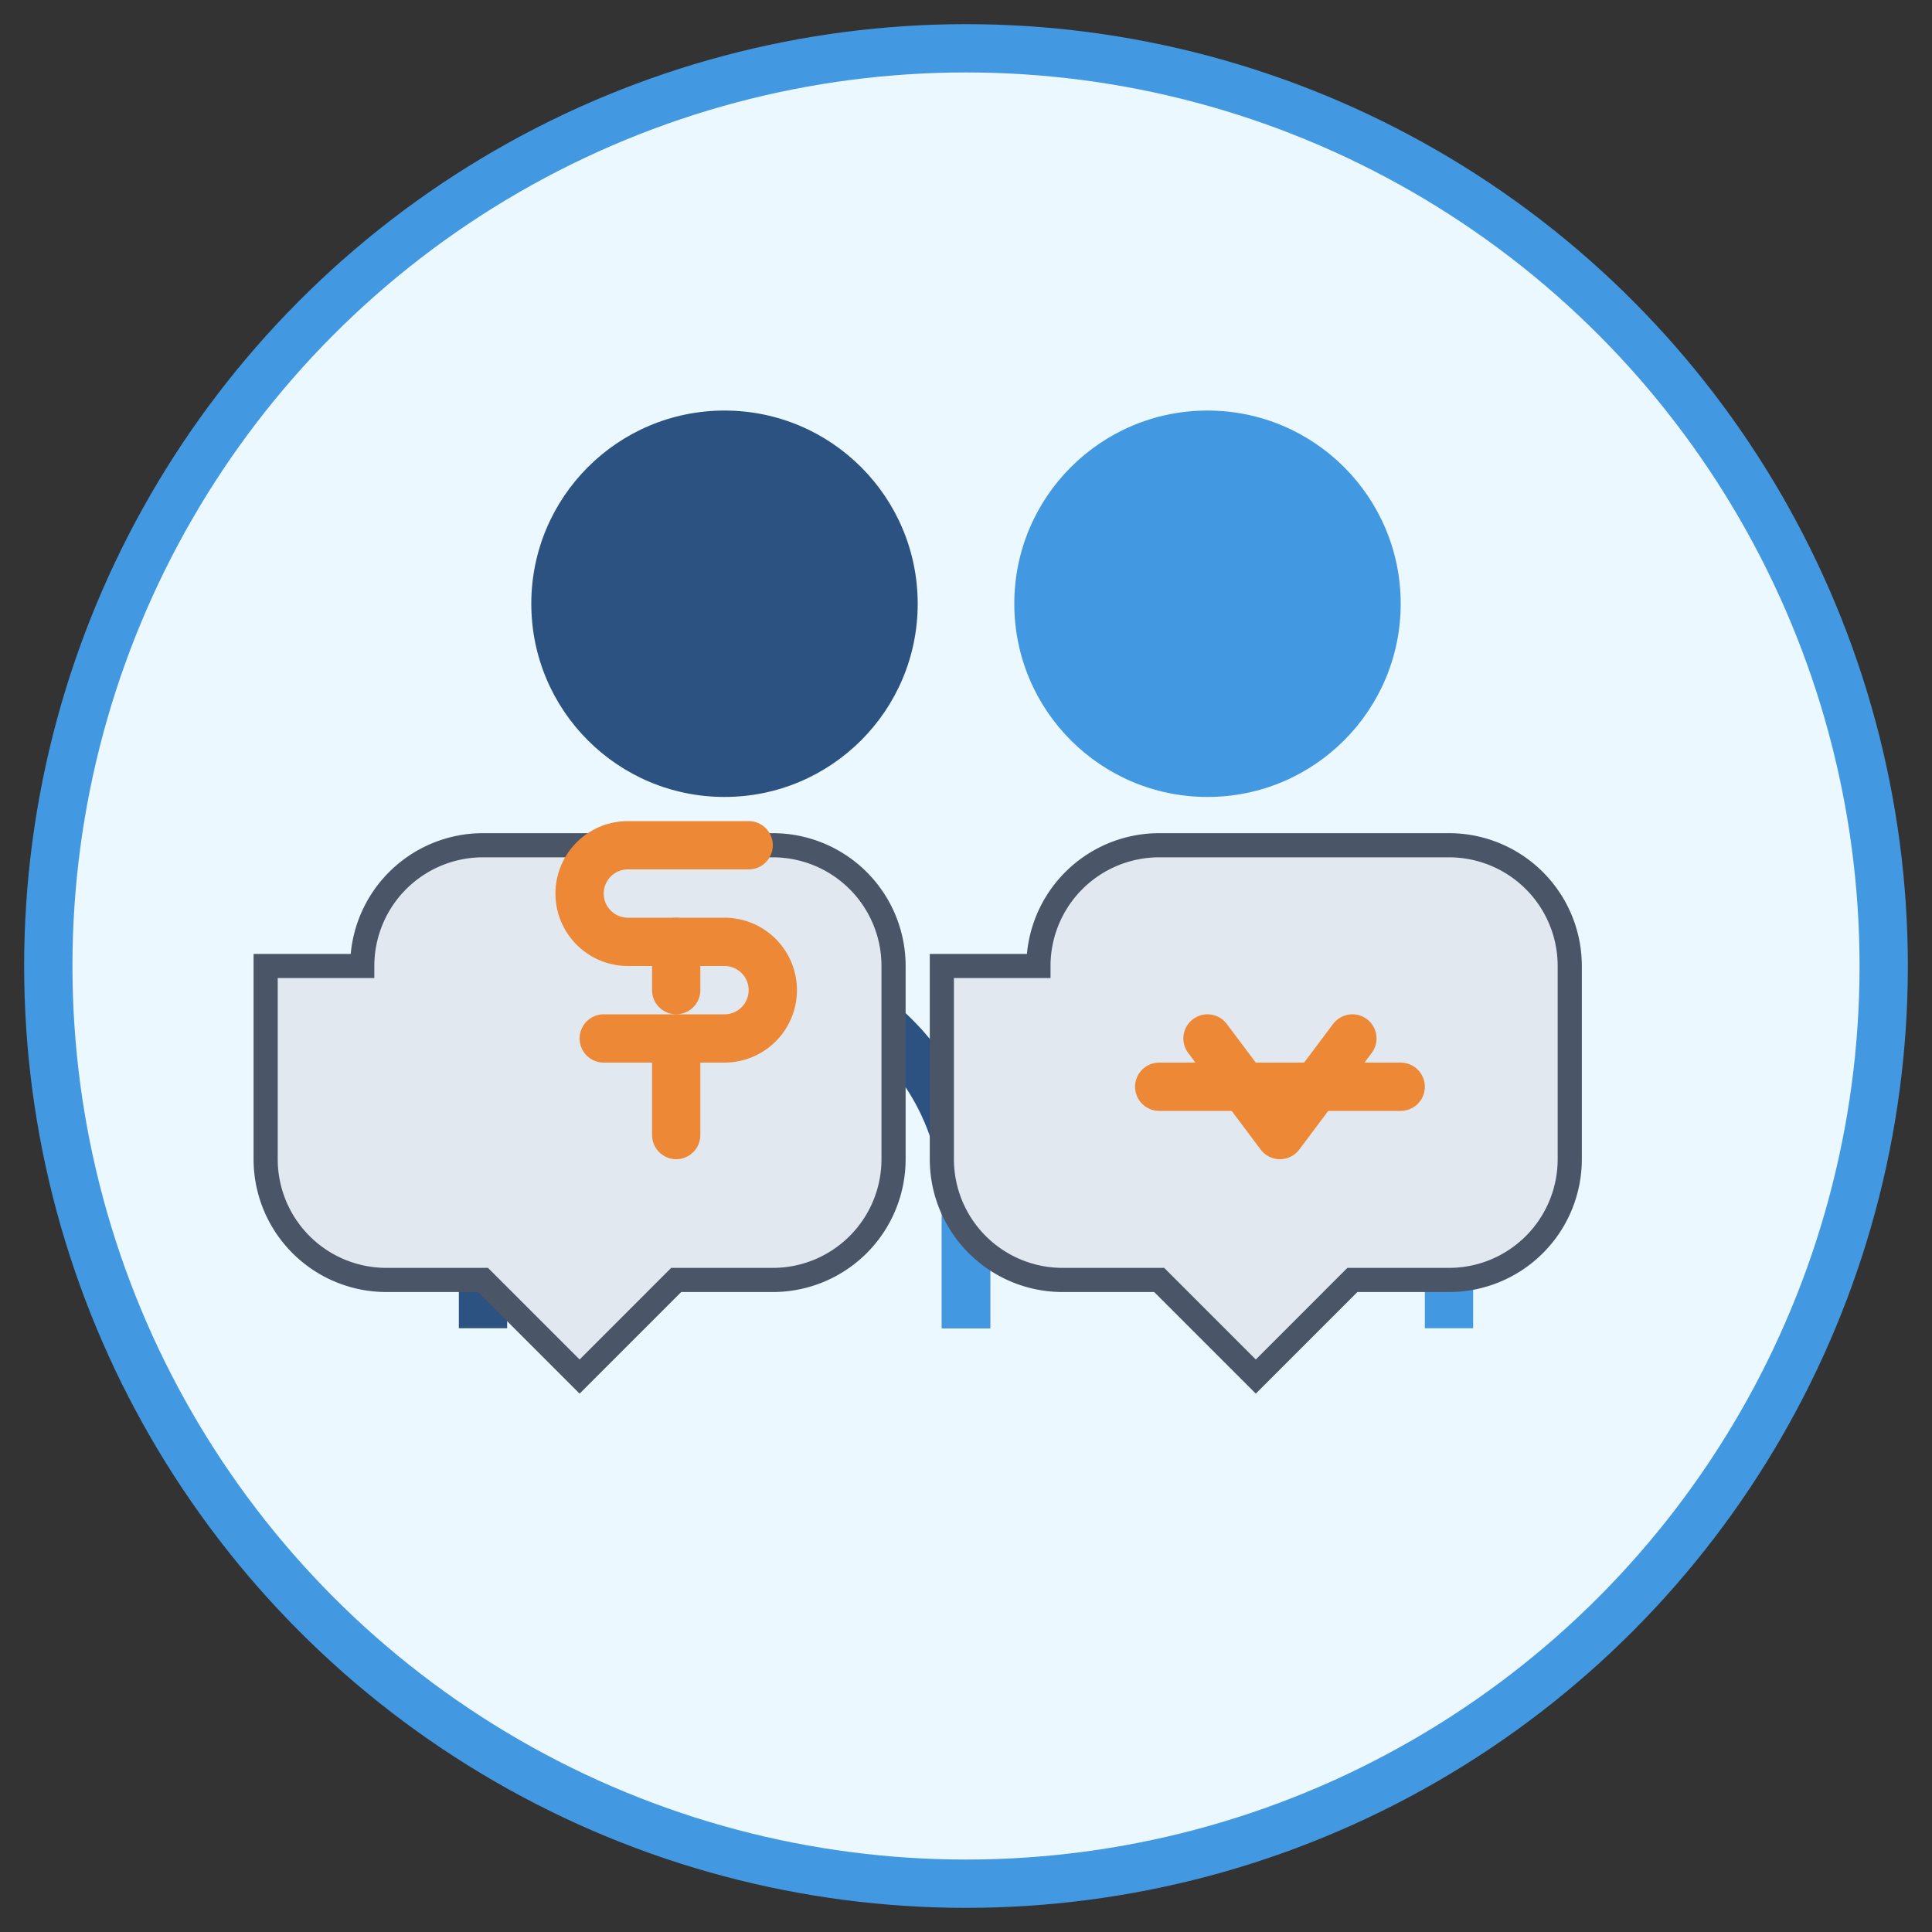 <svg width="80" height="80" viewBox="0 0 80 80" fill="none" xmlns="http://www.w3.org/2000/svg">
  <rect x="0" y="0" width="80" height="80" fill="#333333" stroke="none"/>
  <!-- Background circle -->
  <circle cx="40" cy="40" r="38" fill="#EBF8FF" stroke="#4299E1" stroke-width="2"/>
  
  <!-- People silhouettes -->
  <circle cx="30" cy="25" r="8" fill="#2C5282"/>
  <path d="M20 55v-5c0-5.523 4.477-10 10-10 5.523 0 10 4.477 10 10v5" stroke="#2C5282" stroke-width="2"/>
  
  <circle cx="50" cy="25" r="8" fill="#4299E1"/>
  <path d="M40 55v-5c0-5.523 4.477-10 10-10 5.523 0 10 4.477 10 10v5" stroke="#4299E1" stroke-width="2"/>
  
  <!-- Speech bubbles -->
  <path d="M15 40a5 5 0 015-5h12a5 5 0 015 5v8a5 5 0 01-5 5h-4l-4 4-4-4h-4a5 5 0 01-5-5v-8z" fill="#E2E8F0" stroke="#4A5568" stroke-width="1"/>
  
  <path d="M43 40a5 5 0 015-5h12a5 5 0 015 5v8a5 5 0 01-5 5h-4l-4 4-4-4h-4a5 5 0 01-5-5v-8z" fill="#E2E8F0" stroke="#4A5568" stroke-width="1"/>
  
  <!-- Dollar sign -->
  <path d="M28 43v4" stroke="#ED8936" stroke-width="2" stroke-linecap="round"/>
  <path d="M28 41v-2" stroke="#ED8936" stroke-width="2" stroke-linecap="round"/>
  <path d="M25 43h5a2 2 0 000-4h-4a2 2 0 010-4h5" stroke="#ED8936" stroke-width="2" stroke-linecap="round"/>
  
  <!-- Handshake -->
  <path d="M48 45h10" stroke="#ED8936" stroke-width="2" stroke-linecap="round"/>
  <path d="M50 43l3 4 3-4" stroke="#ED8936" stroke-width="2" stroke-linecap="round" stroke-linejoin="round"/>
</svg>
